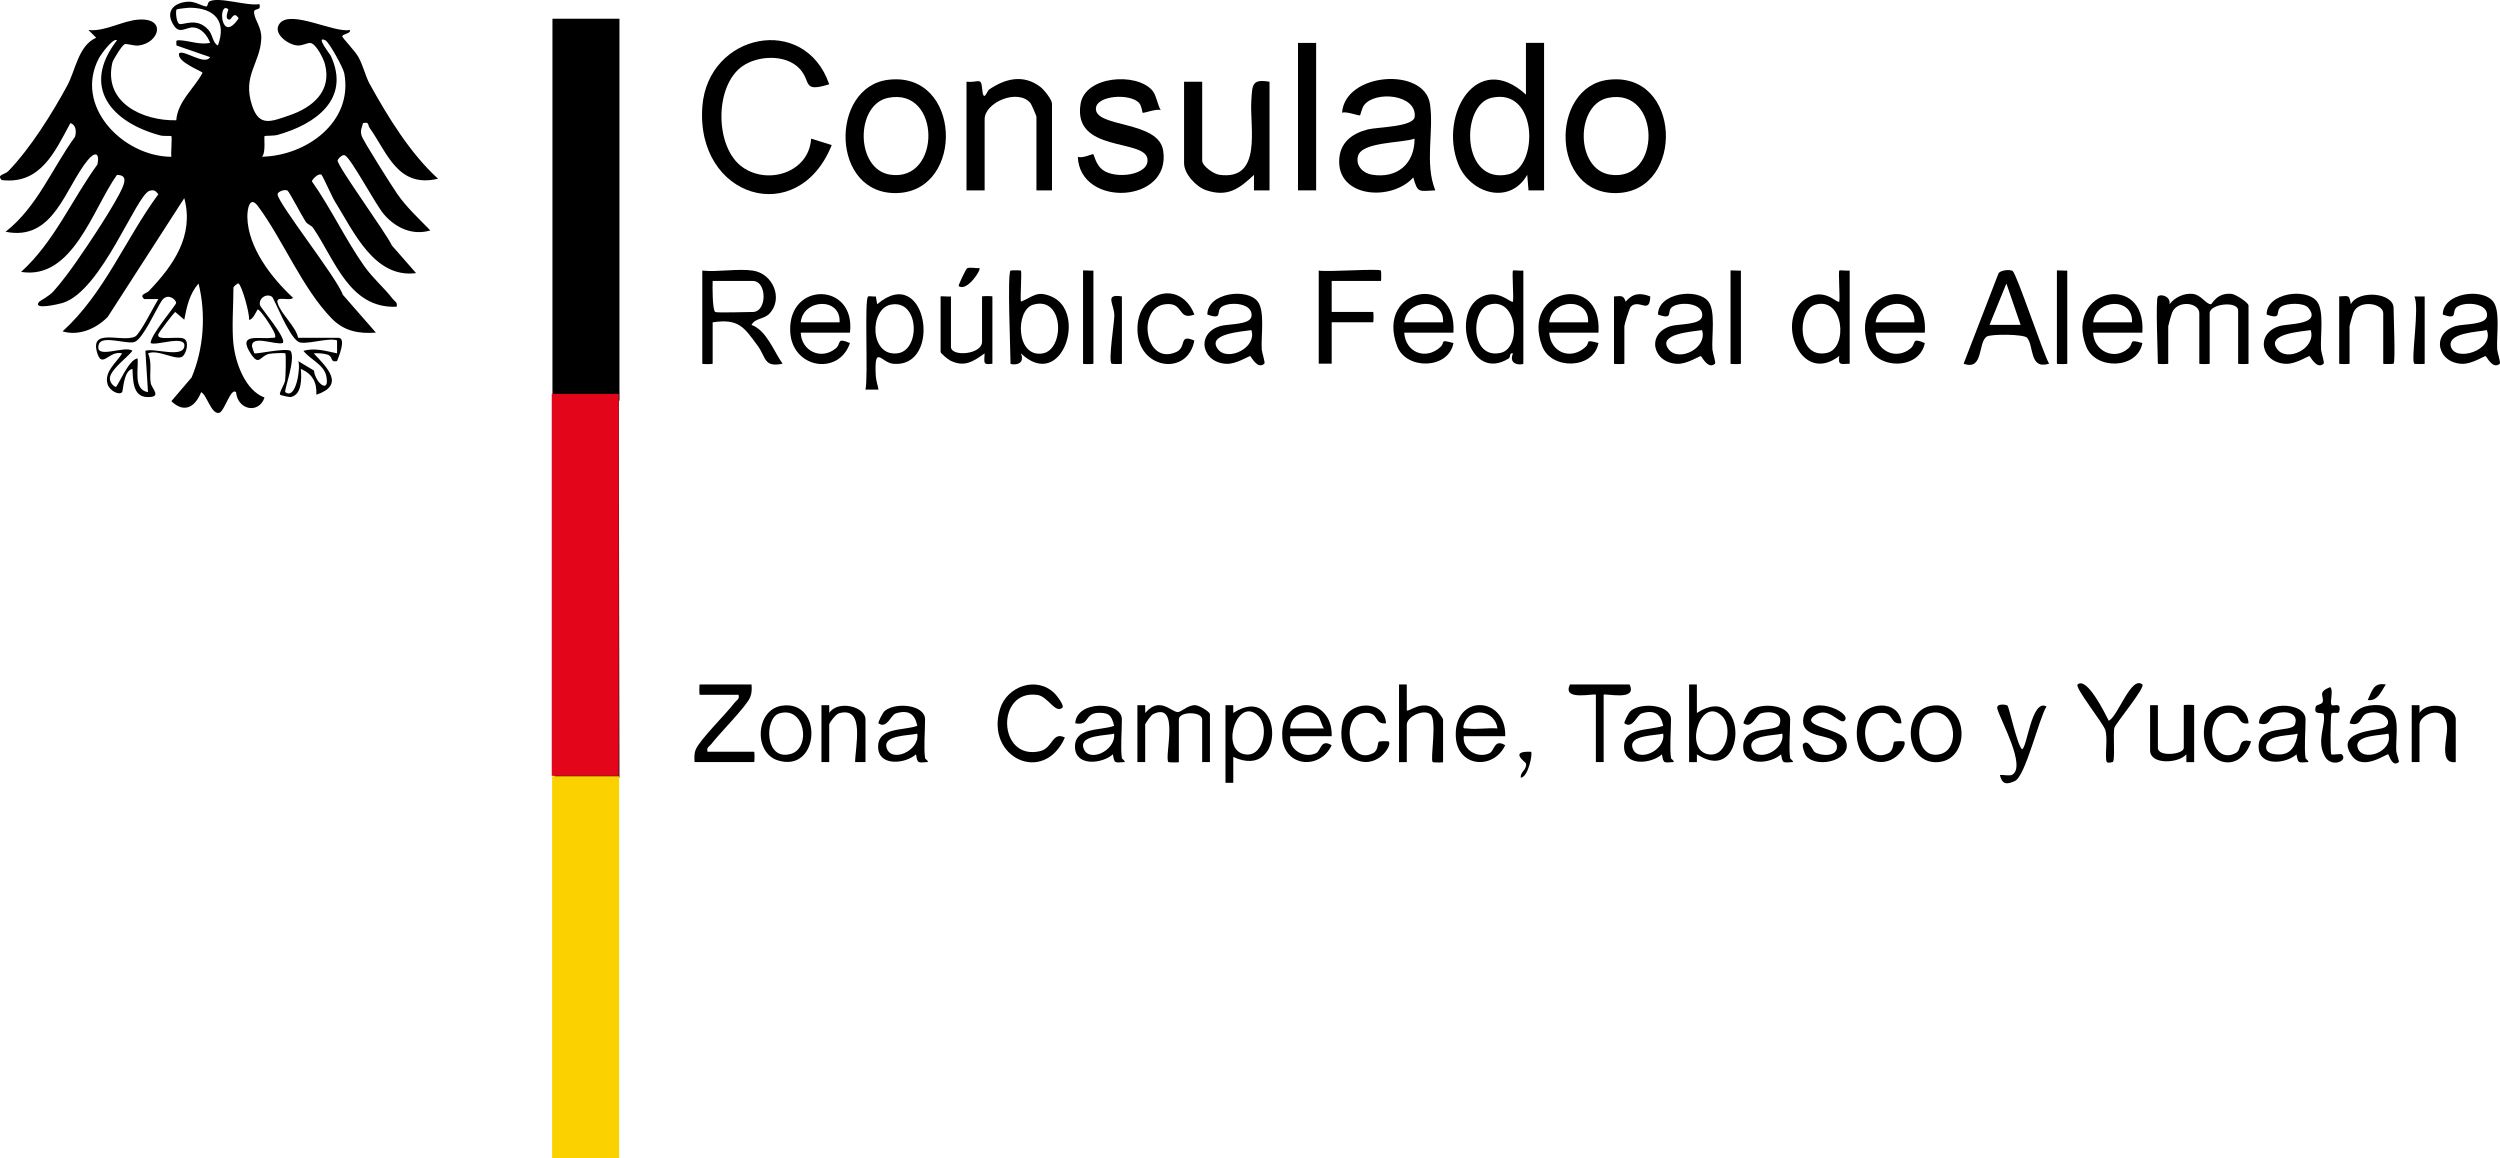 <?xml version="1.0" encoding="UTF-8"?>
<svg id="Capa_2" data-name="Capa 2" xmlns="http://www.w3.org/2000/svg" viewBox="0 0 1001.36 463.91">
  <defs>
    <style>
      .cls-1 {
        fill: #e3061a;
      }

      .cls-2 {
        fill: #fbd100;
      }
    </style>
  </defs>
  <g id="Capa_3" data-name="Capa 3">
    <g>
      <g>
        <path d="M93.53,137.91c.81,7.58,4.78,18.53,12.42,21.31-2.24,6.71-10.76,5.05-11.4-2.14-2.14-2-4.61,7.76-6.77,8.28-3.15.75-5-7.37-7.22-8.28-2.32,5.85-6.68,8.66-11.92,3.61l8.11-9.5c4.9-11.62,5.81-25.4,2.78-37.63-3.61,4.08-4.76,9.33-5.72,14.5l-3.6-3.1c-.57.22-6.43,8.03-6.75,8.82-1.22,3.08,8.3.56,10.42,2,1.92,1.31.77,5.43-.56,6.82-2.24,2.34-10.01-2.93-14.01-1.05,1.72,3.89.44,8.17,1.06,11.88.37,2.23,4.88,5.87-1.6,5.6-5.61-.23-5.51-6.9-5.7-11.27-3.6.61-3.77,8.96-4.15,9.33-1.4,1.37-5.03-.72-5.79-3.08-1.62-5.05,3.48-8.68,5.79-12.46-5.1-1.37-7.95,6.16-9.91.04-3.4-10.61,9.86-4.24,15.1-6.78,1.97-.95,7.68-12.44,9.33-15.02h-5.7c-2.09-1.96.81-2.1,1.9-3.24,9.8-10.21,18.21-22.17,14.17-37.19l-30.67,47.59c-4.58,4.67-11.48,7.74-18.07,5.78,16.74-15.2,25.1-36.91,38.35-54.93-1.07-1.33-1.62-1.89-3.45-1.4-5.37,1.43-19.14,40.1-34.9,44.95-1.28.39-12.38,3.08-9.35-.51.23-.27,3.96-2.21,5.71-4.16,3-3.34,6.44-7.97,9.04-11.69,4.59-6.53,15.9-23.43,18.67-30.07,1.16-2.79,1.23-4.79-2.29-4.87-9.66,13.52-17.69,42.23-38.4,38.86,13.21-11.95,20.22-28.76,30.58-43.04.99-4.68-.98-5.26-3.85-1.77-9.21,11.19-13.58,32.67-32.95,28.73,12.73-9.96,18.53-25.29,27.82-38.04.56-1.94.54-4.76-1.87-5.47-6.19,11.45-12,24.71-27.5,22.8-2.14-2.21,1.29-2.18,2.62-3.55,8.85-9.11,17.61-23.16,23.7-34.4,3.21-5.93,4.4-15.96,11.53-19.06l-3.11-3.08c6.79.72,13.7-3.82,20.28-4.19,11.04-.63,8.07,9.34-.15,10.39-1.93.25-4.75-.91-5.67-.5-.99.44-4.6,6.12-4.9,7.46-3.59,15.97,12.19,23.27,25.62,22.99.65-7.76,7.14-12.62,10.52-19,0-.63-10.38-4.26-9.38-7.83,1.78-1.64,10.32,5.06,12.43,1.53l-13.47-4.66c-.08-1.84-.52-2.19,1.54-2.07,3.77.23,7.81,1.88,11.94,1.03-1.06-2.86-3.51-6.02-6.79-6.18-2.83-.14-5.35,2.73-7.65-.63-3.84-5.62-.23-9.41,5.7-9.69,2.81-.13,5.39,1.78,7.25,1.92.52.04.45-1.61,1.18-2.01,3.71-2.05,15.14,1.96,20.02,1.06.97,3.09-2.43,1.17-2.12,3.56.41,3.11,3.06,5.82,2.89,10.15-.39,10.14-7.73,14.8-3.66,26.99,2.84,8.53,7.5,6.38,14.86,3.88,9.34-3.17,17.16-9.69,14.29-20.58-.58-2.2-3.66-8.4-5.93-8.43-1.46-.02-3.09,1.16-5.19.99-3.74-.3-10.12-4.97-6.95-8.88,4.5-5.53,21.72,3.95,28.11,2.68.34,1.62-3.03,1.46-3.09,2.58-.02.52,5.07,5.8,6.38,8.12,2.06,3.65,2.83,7.71,4.61,10.94,7.3,13.21,16.23,27.82,27.37,37.94-16.11,3.82-20.23-10.22-27.39-20.34-.87-1.23-.04-2.53-2.67-1.94-.46,1.99-1.25,2.88-.54,5.09s12.06,20.07,14.21,23.2c3.65,5.35,8.8,10.04,13.29,14.7-7.28,2.18-14.05-1.15-18.65-6.54-3.31-3.87-13.11-22.44-15.57-23.55-1.13-.51-2.89,1.61-2.91,2.1-.08,2.26,19.6,29.27,21.75,34.03l9.68,11.06c-16.76,2.16-24.97-16.61-32.5-28.68-1.12-1.79-4.9-10.34-5.38-10.7-1.03-.79-3.43,1.42-3.87,2.58,7.54,10.66,13.43,23.24,20.87,33.82,3.69,5.24,8.08,8.8,11.55,13.33.8,1.04,2.01,1.31,1.54,3.11-18.84.83-24.61-18.55-33.37-31.47-.79-1.17-2.23-1.45-2.95-2.46-1.25-1.75-6.73-12.2-7.36-12.57-1.23-.71-3.97.44-4.01,1.43-.13,3.3,24.08,33.87,26.1,40.23l13.29,15.21c-6.91.52-12.74-.59-17.68-5.64-11.78-12.05-19.69-31.78-29.59-45.05-3.27-4.39-4.28,1.23-4.22,4.43.22,12.17,9.74,24.41,18.29,32.29-1.11,1.59-7.09-1.08-6.19,2.03,1.3,4.47,7.13,9.18,8.27,14.02h16.08c3.31,0,.1,7.78-.54,9.32-2.99.66-1.34-1.93-4.03-2.65-1.74-.47-3.51-.55-5.29-.44,5.6,5.92,12.55,12.69,1.05,16.57.23-5.09-1.59-8.32-6.22-10.36.29,3.57.53,10.21-3.86,11.24-.83.2-4.31-.71-4.45-.89-.55-.74,1.81-4.13,2.02-5.74s.44-10.45.06-10.83c-.25-.25-5.41-.05-6.53.22-3.7.88-3.92,5.19-7.41-.27-5.24-8.19,3.45-5.54,8.26-6.15,1.18-.15,2.1.4,1.51-1.53-.54-1.78-5.13-8.89-6.73-9.87-.42-.25-1.83,4.26-3.62,4.14.32-2.46-2.86-13.61-4.18-14.51-.41-.28-2.06,1.37-2.06,1.55,0,7.09-.72,16.01,0,22.8ZM87.29,18.22c3.55-9.7-1.29-14.96-11.06-15.13-.9-.02-5.29.49-5.48.68-.48.49-.22,4.86.96,5.73,1.31.96,7.04-3.02,11.88,2.59,1.65,1.91,1.63,5.2,3.7,6.13ZM91.45,3.73c-4.27-3.67-3.15,14.52,4.13,3.61-1.96-3.12-2.81.5-3.6.51-2.38.02-.36-3.99-.52-4.12ZM46.85,16.17c-1.43-1.31-6.48,5.75-7.1,6.89-10.46,19.35,9.51,39.65,28.89,39.74-.25-1.54.37-7.93,0-8.29-.16-.15-3.17.07-4.39-.26-19.62-5.19-31.88-19.4-17.4-38.08ZM104.94,62.77c17.7-.35,36.62-13.85,32.95-33.43-.41-2.18-6.02-12.43-7.55-13.18-4.25-2.1,1.89,5.61,2.14,6.16,8.1,17.41-6.19,27.49-21.28,31.71-1.52.43-5.04.29-5.23.47-.34.33.62,6.61-1.04,8.28ZM60.33,137.38c.01-3.34,10.24-15.1,10.22-16.06-.02-1.39-3.55-4.27-5.83-.78-2.23,3.41-7.3,14.83-10.65,16.36-2.83,1.3-13.27-2.89-14.48,1.02-2,6.46,10.36.23,13.47,2.59-2.19,2.77-7.99,6.91-8.94,10.32-.46,1.64.65,3.46,2.21,4.17.66.3,5.27-11.35,8.8-11.39.4,4.26-1.86,12.45,4.15,13.47l-1.04-16.58c3.49-1.19,14.61,2.92,15.56-1.56,1.1-5.16-11.62-.19-13.48-1.55ZM108.96,118.88c-2.22-1.51-5.39.53-4.85,3.34.17.88,10.96,13.56,9.13,15.17-2.84.94-12.56-3.45-12.3,1.37.01.19.84,2.66.95,2.75.58.44,12.02-2.2,14.47-1.01,2.26,3.28-2.75,16.06-2.08,16.57,4.34,3.37,6.22-10.13,5.19-12.42l6.28,3.77c.58,5.16,6.49,9.56,4.93,2.13-.95-4.54-6.6-6.68-9.15-10.04,4.62-1.27,8.92.06,13.48,1.02v-5.18c-3.66-1.29-13.03,2.09-15.55.53-4.01-2.48-9.65-17.41-10.51-18Z"/>
        <polygon points="248.11 311.47 222.17 311.47 222.17 7.87 247.59 7.87 248.11 311.47"/>
        <path d="M332.14,33.76c-11.02,3.41-7.01-1.05-11.88-6.26-5.47-5.84-16.6-5.36-22.88-.99-11.29,7.85-11.14,32.53,0,40.43,10.36,7.34,26.71,2.01,27.51-11.41l8.26,2.57c-13.51,33.67-54.62,21.16-51.82-15.5,2.25-29.35,41.05-37.25,50.81-8.83Z"/>
        <path d="M618.47,17.19v59.06h-6.23s-.51-6.23-.51-6.23c-7.05,12.36-23.01,7.5-27.7-4.45-7.72-19.7,7.63-45.63,27.18-27.67v-20.72h7.26ZM597.42,39.17c-12.58,2.85-12.13,34.98,6.82,30.65,12.08-2.76,11.92-34.89-6.82-30.65Z"/>
        <path d="M574.89,76.25c-6.61.29-7.02,1.23-8.81-5.17-8.73,9.76-31.06,8.15-29.62-7.78.6-6.59,5.48-9.94,11.4-11.46,3.79-.97,18.44-.94,18.8-5.12.76-8.95-15.8-10.47-20.27-4.63-.94,1.23-1.45,3.97-1.63,4.1-.4.31-5.61-1.75-7.21-1.03,1.16-16.14,32.92-18.46,35.21-3.55,1.67,10.91-2.24,23.77,2.14,34.64ZM566.59,55.54c-5.07,1.82-21.12,1.19-22.66,6.97-1.02,3.83,2,6.89,5.61,7.47,10.1,1.62,17.09-4.34,17.05-14.43Z"/>
        <path d="M355.76,31.96c29.4-3.61,30.83,44.27,3.82,45.36s-27.36-42.47-3.82-45.36ZM355.72,39.19c-13.19,2.69-13.15,28.7.87,30.78,20.54,3.05,20.48-35.14-.87-30.78Z"/>
        <path d="M644.16,31.96c29.4-3.61,30.83,44.27,3.82,45.36s-27.36-42.47-3.82-45.36ZM644.12,39.19c-13.17,2.69-13.17,28.71.87,30.78,20.77,3.07,20.36-35.11-.87-30.78Z"/>
        <path d="M461.49,36.16c1.67,1.88,2.1,5.7,3.43,7.96-1.57-.71-6.88,1.33-7.24,1.05-.16-.13-.34-2.66-1.36-3.86-3.47-4.08-17.4-3.17-17.37,2.29.04,7.57,25.01,4.7,26.94,16.64,3.46,21.34-33.4,23.09-34.18,2.54,1.68.83,5.95-1.23,6.2-1.04.29.23,1,4.17,3.65,6.23,5.2,4.06,19.25,2.16,18-4.52-1.48-7.89-29.96-2.37-26.74-21.86,1.85-11.22,22.28-12.65,28.66-5.44Z"/>
        <path d="M481.53,32.74v31.6c0,2.13,4.5,5.32,6.82,5.66,17.49,2.51,12.17-19.09,12.85-29.53.42-6.5.14-8.93,7.3-7.73v43.52h-6.23s0-6.22,0-6.22c-5.94,5.63-10.6,9.01-19.13,6.16-4.07-1.36-8.87-6.58-8.87-10.82v-32.64h7.26Z"/>
        <path d="M421.36,76.26h-6.22v-29.53c0-.3-1.99-4.93-2.38-5.41-5-6.04-18.37-.32-18.37,6.44v28.5h-7.26v-43.52c4.71.47,5.84-1.94,6.23,2.56.54,6.35,1.96,1.14,2.82.56,6.49-4.42,13.74-6.22,20.53-1.05,1.5,1.15,4.66,5.09,4.66,6.74v34.71Z"/>
        <path d="M301.53,108.38c8.08,1.19,12.24,11.16,6.77,17.13-2.28,2.48-5.76,1.79-7.29,4.62,6.07,2.27,8.86,10.5,12.45,15.55-7.57,1.6-6.58-2.55-9.95-7.15-5.46-7.43-7.59-11.03-18.06-9.42v16.58c0,.21-4.15.21-4.15,0v-37.3c6.29.65,14.17-.89,20.23,0ZM286.49,124.96c.64.4,12.69,0,15.04,0,5.76,0,5.76-12.43,0-12.43h-16.08c-.09,2.06-.14,11.69,1.04,12.43Z"/>
        <rect x="519.91" y="17.19" width="7.26" height="59.06"/>
        <path d="M864.33,118.74c1.25-1.21,5.23.07,4.66,3.1,2.12-2.69,5.74-4.49,9.25-4.13s5.2,4.09,7.34,4.16c.48.01,2.29-4.73,8.21-4.17,1.73.17,6.84,3.55,6.84,4.66v23.31c0,.21-4.15.21-4.15,0v-21.24c0-4.06-11.41-2.77-11.41,1.04v20.21c0,.21-4.15.21-4.15,0v-20.21c0-4.21-8.42-5.47-10.83-.46-.26.55-1.62,5.35-1.62,5.64v15.02c0,.21-4.15.21-4.15,0,0-3.69-.97-26.01,0-26.94Z"/>
        <path d="M806.11,108.52c1.68,1.08,12.11,32.78,14.65,37.16-8,2.44-6.02-7.03-8.8-10.37-1.25-1.51-14.36-1.57-16.12-.52-3.72,2.24-1.16,13.86-9.32,10.89l14-36.26c.93-1.25,4.53-1.57,5.58-.89ZM809.35,130.13l-5.7-16.57-6.75,16.56h12.44Z"/>
        <path d="M404.76,108.38c.15-.14,4-.15,4.15,0,.45.43-.32,10.48.01,12.43,4.98-1.91,6.13-4.49,12-2.14,14.89,5.96,4.47,38.46-12,22.87,2.11,5.24-4.16,4.56-4.16,4.14,0-4.93-1.34-36.01,0-37.3ZM413.8,122.05c-7.15,2.1-6.98,21.37,3.87,19.5,8.84-1.53,8.65-23.18-3.87-19.5Z"/>
        <path d="M740.88,108.38v37.3c-3.54.13-4.69.78-4.16-3.12-15.46,12.07-25.57-14.36-13.84-22.63,7.65-5.39,12.96,1.86,13.84.87.33-1.95-.44-12,.01-12.43.27-.25,3.14.17,4.15,0ZM727.1,122.06c-7.48,2.25-7.34,21.99,4.74,19.27,8.51-1.92,6.65-22.69-4.74-19.27Z"/>
        <path d="M610.17,108.38v37.3c0,.41-6.27,1.09-4.16-4.14-1.58-.39-.79,1.47-1.76,2.07-15.32,9.56-23.02-17.47-11.64-24.27,7.15-4.28,12.63,2.33,13.4,1.47.33-1.95-.44-12,.01-12.43.27-.25,3.14.17,4.15,0ZM596.38,122.06c-7.48,2.25-7.34,21.99,4.74,19.27,8.51-1.92,6.65-22.69-4.74-19.27Z"/>
        <path d="M351.85,156.04h-5.19c1.15-4.5-.52-36.29,1.06-37.29.41-.26,2.22.14,3.1,0l.52,3.11c19.97-16.98,26.49,25.88,6.32,23.83-4.62-.47-7.51-7.99-6.88,4.73.1,1.98.78,3.72,1.09,5.64ZM356.77,122.03c-8.62,1.74-8.54,20.94,2.77,19.48,9.28-1.2,8.73-21.8-2.77-19.48Z"/>
        <path d="M506.42,145.68c-2.8,2.51-5.32-3.02-5.68-3.06-.49-.05-5.56,3.22-9.32,3.11-10.07-.3-12.6-12.12-2.69-15.12,3.19-.97,12.24-.32,12.58-4.1.46-5.16-8.56-5.79-11.83-3.7-2.79,1.78.8,5.52-5.88,3.19-.12-8.61,15.85-10.94,20.22-5.16,2.91,3.84,1.21,13.94,1.57,19.16.09,1.31,1.49,5.28,1.03,5.7ZM501.23,132.22c-3.84.6-18.08,1.48-13.39,7.66,3.87,5.1,15.77-.56,13.39-7.66Z"/>
        <path d="M553.11,108.38c.14.15.21,4.14,0,4.14h-19.71v12.43h16.6c.21,0,.21,4.14,0,4.14h-16.6v16.58h-5.19v-37.3c3.27.67,24.03-.9,24.9,0Z"/>
        <path d="M686.93,145.68c-2.8,2.51-5.32-3.02-5.68-3.06-.49-.05-5.56,3.22-9.32,3.11-10.07-.3-12.6-12.12-2.69-15.12,3.19-.97,12.24-.32,12.58-4.1.46-5.16-8.56-5.79-11.83-3.7-2.79,1.78.8,5.52-5.88,3.19-.12-8.61,15.85-10.94,20.22-5.16,2.91,3.84,1.21,13.94,1.57,19.16.09,1.31,1.49,5.28,1.03,5.7ZM681.74,132.22c-3.85.6-18.08,1.47-13.39,7.66,4.02,5.32,15.68-.38,13.39-7.66Z"/>
        <path d="M1001.27,145.68c-2.8,2.51-5.32-3.02-5.68-3.06-.49-.05-5.56,3.22-9.32,3.11-10.07-.3-12.6-12.12-2.69-15.12,3.19-.97,12.24-.32,12.58-4.1.46-5.16-8.56-5.79-11.83-3.7-2.79,1.78.8,5.52-5.88,3.19-.12-8.61,15.85-10.94,20.22-5.16,2.91,3.84,1.21,13.94,1.57,19.16.09,1.31,1.49,5.28,1.03,5.7ZM996.08,132.22c-3.57.75-15.78,1.02-14.41,6.53,1.62,6.46,17.55,1.61,14.41-6.53Z"/>
        <path d="M930.72,145.68c-2.8,2.51-5.32-3.02-5.68-3.06-.49-.05-5.56,3.22-9.32,3.11-10.07-.3-12.6-12.12-2.69-15.12,3.5-1.06,17.12-.43,11.56-7.3-1.8-2.22-8.6-1.92-10.82-.51-2.79,1.78.8,5.52-5.88,3.19-.12-8.61,15.85-10.94,20.22-5.16,2.91,3.84,1.21,13.94,1.57,19.16.09,1.31,1.49,5.28,1.03,5.7ZM925.54,132.22c-3.85.6-18.08,1.47-13.39,7.66,4.02,5.32,15.68-.38,13.39-7.66Z"/>
        <path d="M770.97,133.25h-19.71c.25,7.46,8.35,11.13,14.07,6.25,2.31-1.98.1-4.47,5.64-2.09-2.11,10.96-19.61,10.78-22.86.55-7.34-23.09,24.54-28.57,22.86-4.71ZM766.82,129.1c.33-10.21-14.17-9.52-15.56,0h15.56Z"/>
        <path d="M340.44,133.25h-19.71c.25,7.46,8.35,11.13,14.07,6.25,2.31-1.98.1-4.47,5.64-2.09-4.44,13.24-23.28,10.21-23.93-4.66-.88-20.22,26.39-19.77,23.93.5ZM336.29,129.1c.59-10.15-14.57-9.5-15.56,0h15.56Z"/>
        <path d="M582.16,133.25h-19.71c.53,8.01,8.69,11.17,14.56,5.69,2.03-1.9-.7-3.13,5.15-1.54-1.86,10.54-18.87,10.91-22.53,1.28-8.9-23.41,24.1-29.89,22.53-5.43ZM578.01,129.1c.59-10.15-14.57-9.5-15.56,0h15.56Z"/>
        <path d="M640.25,133.25h-19.71c.53,8.01,8.69,11.17,14.56,5.69,2.03-1.9-.7-3.13,5.15-1.54-1.86,10.54-18.87,10.91-22.53,1.28-8.78-23.09,24.2-29.96,22.53-5.43ZM636.1,129.1c.59-10.15-14.57-9.5-15.56,0h15.56Z"/>
        <path d="M858.11,133.25h-19.71c.23,7.42,8.57,11.29,14.09,6.28,2.47-2.24-.3-3.86,5.62-2.12-1.86,10.54-18.87,10.91-22.53,1.28-8.78-23.09,24.2-29.96,22.53-5.43ZM853.96,129.1c.59-10.15-14.57-9.5-15.56,0h15.56Z"/>
        <path d="M301.02,274.17c.14,1.8.15,3.41-.56,5.14-1.53,3.72-12.27,14.39-15.52,18.69-.79,1.04-2.01,1.29-1.55,3.11h18.67c.21,0,.21,4.14,0,4.14h-23.86c-.09-1.78-.2-3.46.54-5.16,1.72-3.96,12.21-14.27,15.54-18.67.79-1.04,2.01-1.29,1.55-3.11h-15.56c-.21,0-.21-4.14,0-4.14h20.75Z"/>
        <path d="M455.59,282.46h3.11s.01,3.11.01,3.11c5.8-6.72,10.23-.54,12.96-.36,1.51.1,4.13-2.94,7.18-2.75,1.5.09,5.78,2.63,5.78,3.62v19.17h-3.11v-17.1c0-3.28-9.34-3.28-9.34,0v17.1c0,.21-4,.15-4.15,0-1.9-1.81,4.9-24.67-6.24-19.18-.71.35-3.1,3.71-3.1,4.15v15.02h-3.11v-22.8Z"/>
        <path d="M958.74,145.68c-.15.14-4.15.21-4.15,0v-20.21c0-3.89-9.37-5.66-11.87-.46-.26.54-1.62,5.35-1.62,5.64v15.02c0,.21-4.15.21-4.15,0v-26.94c4.01-.22,3.97-.66,4.66,3.1,3.21-5.93,17.12-4.55,17.12,1.56,0,3.14.8,21.51,0,22.28Z"/>
        <path d="M425.5,283.49c-2.82,2.44-5.77-4.53-9.93-5.13-16.75-2.43-16,26.34.9,22.54,5.37-1.21,4.88-8.04,10.07-5.49-8.48,19.18-31.98,7.99-25.99-11.45,2.83-9.17,14.77-13.31,21.9-6.2.81.81,4.03,4.9,3.06,5.74Z"/>
        <path d="M380.9,118.74v20.21c0,4.05,12.45,3.14,12.45-2.07v-18.13c0-.21,4.15-.21,4.15,0v26.94c-4.06.61-3.17-.56-3.12-4.14-4.61,3.27-8.07,5.67-13.76,2.87-.88-.43-3.87-2.93-3.87-3.39v-22.28c0-.21,3.41.14,4.15,0Z"/>
        <path d="M478.41,125.99c-6.95,2.59-3.93-5.15-11.84-4.11-11.32,1.49-8.02,24.74,4.56,19.12,4.44-1.99.71-7.4,7.25-4.59-2.5,13.97-21.31,11.79-22.69-2.76-1.56-16.43,16.84-22.6,22.72-7.66Z"/>
        <path d="M490.86,282.46h3.11s.01,3.11.01,3.11c19.86-12.99,21.67,27.69,0,17.61v10.36s-3.12,0-3.12,0v-31.09ZM504.11,286.85c-8.26-8.24-15.25,12.49-6.27,15.11,8,2.33,10.72-10.67,6.27-15.11Z"/>
        <path d="M676.56,274.17h3.11s.01,11.4.01,11.4c20.79-13.5,20.36,29.89,0,16.57v3.12s-3.12,0-3.12,0v-31.09ZM689.81,286.85c-8.26-8.24-15.25,12.49-6.27,15.11,8,2.33,10.72-10.67,6.27-15.11Z"/>
        <path d="M449.37,303.7c.04.29,1.56,1.17,1.04,1.54-4,.26-3.99.65-4.66-3.09-4.39,3.88-14.78,4.82-15.16-2.6-.43-8.39,9.98-6.78,15.67-8.82-.98-3.67-1.54-5.15-5.75-5.22-6.51-.11-3.77,5.41-9.82,4.19.48-9.29,18.67-8.91,18.67-1.54,0,4.69-.6,11.18,0,15.54ZM446.25,293.87c-3.24.82-13.62.5-12.34,5.51,1.66,6.48,13.13,1.56,12.34-5.51Z"/>
        <path d="M717.02,303.7c.04.29,1.56,1.17,1.04,1.54-4,.26-3.99.65-4.66-3.09-4.39,3.88-14.78,4.82-15.16-2.6-.49-9.7,13.33-5.84,14.55-9.42,1.62-4.74-3.93-5.5-7.51-4.37-1.98.62-3.54,6.4-6.93,3.94-.23-.17,1.54-4.19,2.69-5.08,4.41-3.44,15.99-2.33,15.99,3.54,0,4.69-.6,11.18,0,15.54ZM713.9,293.86c-3.24.82-13.61.51-12.33,5.51,1.66,6.48,13.45,1.43,12.33-5.51Z"/>
        <path d="M370.52,303.7c.04.29,1.56,1.17,1.04,1.54-4,.26-3.99.65-4.66-3.09-4.39,3.88-14.78,4.82-15.16-2.6-.43-8.39,9.98-6.78,15.67-8.82-.96-4.87-3.66-6.53-8.63-4.97-1.98.62-3.54,6.4-6.93,3.94-.23-.17,1.54-4.19,2.69-5.08,4.41-3.44,15.99-2.33,15.99,3.54,0,4.69-.6,11.18,0,15.54ZM367.41,293.86c-3.24.82-13.61.51-12.33,5.51,1.66,6.48,13.45,1.43,12.33-5.51Z"/>
        <path d="M669.3,303.7c.04.29,1.56,1.17,1.04,1.54-4,.26-3.99.65-4.66-3.09-4.39,3.88-14.78,4.82-15.16-2.6-.43-8.39,9.98-6.78,15.67-8.82-.96-4.87-3.66-6.53-8.63-4.97-1.98.62-3.54,6.4-6.93,3.94-.23-.17,1.54-4.19,2.69-5.08,4.41-3.44,15.99-2.33,15.99,3.54,0,4.69-.6,11.18,0,15.54ZM666.18,293.86c-3.24.82-13.61.51-12.33,5.51,1.66,6.48,13.45,1.43,12.33-5.51Z"/>
        <path d="M923.47,303.7c.04.29,1.56,1.17,1.04,1.54-4,.26-3.99.65-4.66-3.09-4.39,3.88-14.78,4.82-15.16-2.6-.49-9.7,13.33-5.84,14.55-9.42,1.62-4.74-3.93-5.5-7.51-4.37-2.8.88-2.04,5.61-6.93,3.94.48-9.29,18.67-8.91,18.67-1.54,0,4.69-.6,11.18,0,15.54ZM920.35,293.86c-3.25.87-10.95.49-12.29,3.8-1.41,3.51,1.36,4.48,4.55,4.55,5.15.11,7.05-3.74,7.73-8.35Z"/>
        <path d="M960.81,305.25c-2.59,2.26-3.94-2.93-4.17-3.1-.62-.47-10.1,6.9-14.57.6-6.6-9.3,7.33-9.93,11.95-11.01,5.62-1.32,1.06-8.2-5.98-5.97-2.8.88-2.04,5.6-6.93,3.94,1.29-4.92,4.76-7.1,9.89-7.29,11.73-.43,8.49,10.1,8.78,18.19.04,1.21,1.35,4.38,1.04,4.65ZM956.66,293.86c-3.24.82-13.61.51-12.33,5.51,1.55,6.09,14.42,2.1,12.33-5.51Z"/>
        <path d="M560.37,274.17h3.11s.01,10.36.01,10.36c.81.89,6.35-4.85,11.95-.01.59.51,2.57,3.25,2.57,3.65v17.1c0,.21-4,.15-4.15,0-1.11-1.05,1.93-17.13-.97-19.24s-9.41,1.1-9.41,4.21v15.02h-3.11v-31.09Z"/>
        <path d="M533.4,294.89h-16.6c-.7,5.52,5.72,9.11,10.4,6.75,1.93-.98,1.78-5.86,6.19-3.13-4.73,9.99-18.94,8.75-19.76-3.06-1.22-17.63,20.24-16.92,19.77-.56ZM527.96,286.87c-3.62-3.51-11.37-.78-11.15,4.91h13.48c-.93-1.26-1.46-4.07-2.33-4.91Z"/>
        <path d="M602.91,294.89h-16.6c-.7,5.52,5.72,9.11,10.4,6.75,1.93-.98,1.78-5.86,6.19-3.13-4.73,9.99-18.94,8.75-19.76-3.06-1.22-17.63,20.24-16.92,19.77-.56ZM599.79,291.77c-.95-7.56-11.31-8.84-13.47-1.52-.57,1.94.33,1.38,1.52,1.54,3.68.49,8.16-.35,11.95-.01Z"/>
        <path d="M864.33,282.46v17.1c0,3.74,10.37,2.67,10.37,0v-17.1c0-.21,4.15-.21,4.15,0v22.8h-3.11s-.01-3.12-.01-3.12c-3.29,3.77-14.52,4.18-14.52-1.55v-18.13h3.11Z"/>
        <path d="M773.83,282.66c14.62-2.1,15.92,21.27,2.74,22.58-13.53,1.35-15.29-20.77-2.74-22.58ZM772.73,285.76c-6.29,1.93-5.54,19.18,4.75,16.21,8.08-2.33,5.65-19.41-4.75-16.21Z"/>
        <path d="M313.22,282.66c16.75-2.41,15.16,27.16-1.66,21.91-9.82-3.06-8.94-20.38,1.66-21.91ZM312.11,285.76c-6.06,1.86-5.86,19.36,4.76,16.18,8.15-2.44,5.55-19.35-4.76-16.18Z"/>
        <path d="M652.7,274.17c3.46,6.96-10.37,3.28-10.37,4.14v26.94h-3.11v-26.94c0-.87-13.83,2.81-10.37-4.14h23.86Z"/>
        <path d="M844.64,288.67c3.62-1.47,8.97-18.27,13.47-14.5,1.33,1.12-10.69,15.58-11.19,17.31-.67,2.32.45,13.56-.75,13.77-2,.35-2.48.61-2.6-1.53-.19-3.54.59-7.87-.25-11.18-.66-2.6-12.46-17.24-11.15-18.38,3.74-3.27,11.03,11.66,12.46,14.5Z"/>
        <path d="M966,282.46h3.11s.01,3.11.01,3.11c3.38-5.28,14.51-2.63,14.51,2.58v17.1c-6.73.9-3.42-9.35-3.46-13.4-.11-10.59-11.06-5.83-11.06-1.63v15.02h-3.11v-22.8Z"/>
        <path d="M738.8,288.67c-1.92,1.8-6.38-6.16-11.98-2.12-6.18,4.46,10.16,5.26,12.28,9.65,3.81,7.9-10.77,11.98-15.57,6.71-.81-.89-1.83-4.4-1.31-4.91,2.21-2.2,3.9,2.71,4.56,3.17,2.36,1.66,8.65,2.03,8.99-1.63.62-6.59-14.25-2.51-13.52-11.31.94-11.25,20.15-2.94,16.56.43Z"/>
        <path d="M804.05,282.58c.71.59,3.77,15.46,5.82,17.51,2.03,0,3.79-20.4,9.84-17.12-3.09,4.98-8.41,27.96-12.69,29.88-3.5,1.58-5.03,1.24-5.98-2.4,1.45-.22,3.88.52,5.02-.18,5.52-3.4-4.57-21.38-6.02-26.29-.7-2.37,3.49-1.82,4-1.39Z"/>
        <path d="M329.03,282.46h3.11s.01,3.11.01,3.11c3.38-5.28,14.51-2.63,14.51,2.58v17.1h-4.15c.02-5.95,4.15-22.65-6.53-19.53-1.17.34-3.84,3.77-3.84,4.51v15.02h-3.11v-22.8Z"/>
        <path d="M646.48,118.74c2.76-.13,3.79-.65,4.66,2.07,2.92-3.36,5.85-3.64,9.87-2.06-.18,7.45-4.49.72-7.82,4.11-.54.54-2.56,7.15-2.56,7.8v15.02c0,.21-4.15.21-4.15,0v-26.94Z"/>
        <path d="M555.18,289.71c-5.09.63-2.55-4.69-8.71-4.13-9.64.87-6.62,21.35,3.55,16.07,2.1-1.09,1.75-4.13,2.2-4.51s3.84-.29,3.99-.16c1.78,1.55-5.13,12.2-14.44,6.65-4.62-2.76-5.1-9.4-4.01-14.21,1.97-8.67,16.81-9.66,17.41.3Z"/>
        <path d="M761.62,289.71c-5.09.63-2.55-4.69-8.71-4.13-9.64.87-6.62,21.35,3.55,16.07,2.1-1.09,1.75-4.13,2.2-4.51s3.84-.29,3.99-.16c1.78,1.55-5.13,12.2-14.44,6.65-4.62-2.76-5.1-9.4-4.01-14.21,1.97-8.67,16.81-9.66,17.41.3Z"/>
        <path d="M828.03,108.38v37.3c0,.21-4.15.21-4.15,0v-37.3c0-.21,3.41.14,4.15,0Z"/>
        <path d="M697.31,108.38v37.3c0,.21-4.15.21-4.15,0v-37.3c0-.21,3.41.14,4.15,0Z"/>
        <path d="M437.96,108.38v37.3c0,.21-4.15.21-4.15,0v-37.3c0-.21,3.41.14,4.15,0Z"/>
        <path d="M900.64,289.71c-4.71.88-2.72-4.16-7.75-4.21-10.85-.12-7.81,21.55,2.59,16.15,2.83-1.47.44-6.3,6.2-4.68-5,15.12-22.02,8.15-18.45-7.56,1.97-8.67,16.81-9.66,17.41.3Z"/>
        <path d="M933.95,282.4c.58.68,4.02-1.46,3.01,2.64-.29,1.2-2.82-.26-3.19,1.09-.24.88-.52,15.47.06,16.02.37.35,3.8-.37,4.17,0,2.72,2.68-4.17,5.4-6.7.98-3.65-6.36.31-12.42-.52-17.03-.23-1.29-4.44.9-3.18-3.12.24-.78,2.58-.74,2.79-2.01.4-2.33-2.18-3.71,2.94-5.76,1.51,1.45-.34,6.05.62,7.19Z"/>
        <path d="M971.19,118.74v26.94c0,.21-4,.15-4.15,0-1.51-1.44,2.23-22.99,0-26.94h4.14Z"/>
        <path d="M449.37,118.74v26.94c0,.21-4,.15-4.15,0-1.32-1.26,1.07-16.22,1.12-19.18.07-4.64-4.26-8.94,3.03-7.77Z"/>
        <path d="M392.3,107.35c.84.7-5,9.6-8.29,7.24-.32-.23,2.95-6.87,3.28-7.07,1.1-.67,3.57.04,5.01-.16Z"/>
        <path d="M613.27,301.12c.72.69-1.18,10.26-4.13,10.36-.28-2.35,2.45-3.07,2.11-5.66-.06-.5-7.16-5.09,2.02-4.7Z"/>
        <path d="M955.63,274.18c-1.82,2.58-3.21,6.84-7.26,6.2,1.76-3.56,2.27-7.16,7.26-6.2Z"/>
      </g>
      <g>
        <rect x="221.28" y="7.5" width="26.84" height="152.99"/>
        <rect class="cls-1" x="221" y="157.77" width="26.84" height="152.99"/>
        <rect class="cls-2" x="221.15" y="310.92" width="26.84" height="152.99"/>
      </g>
    </g>
  </g>
</svg>